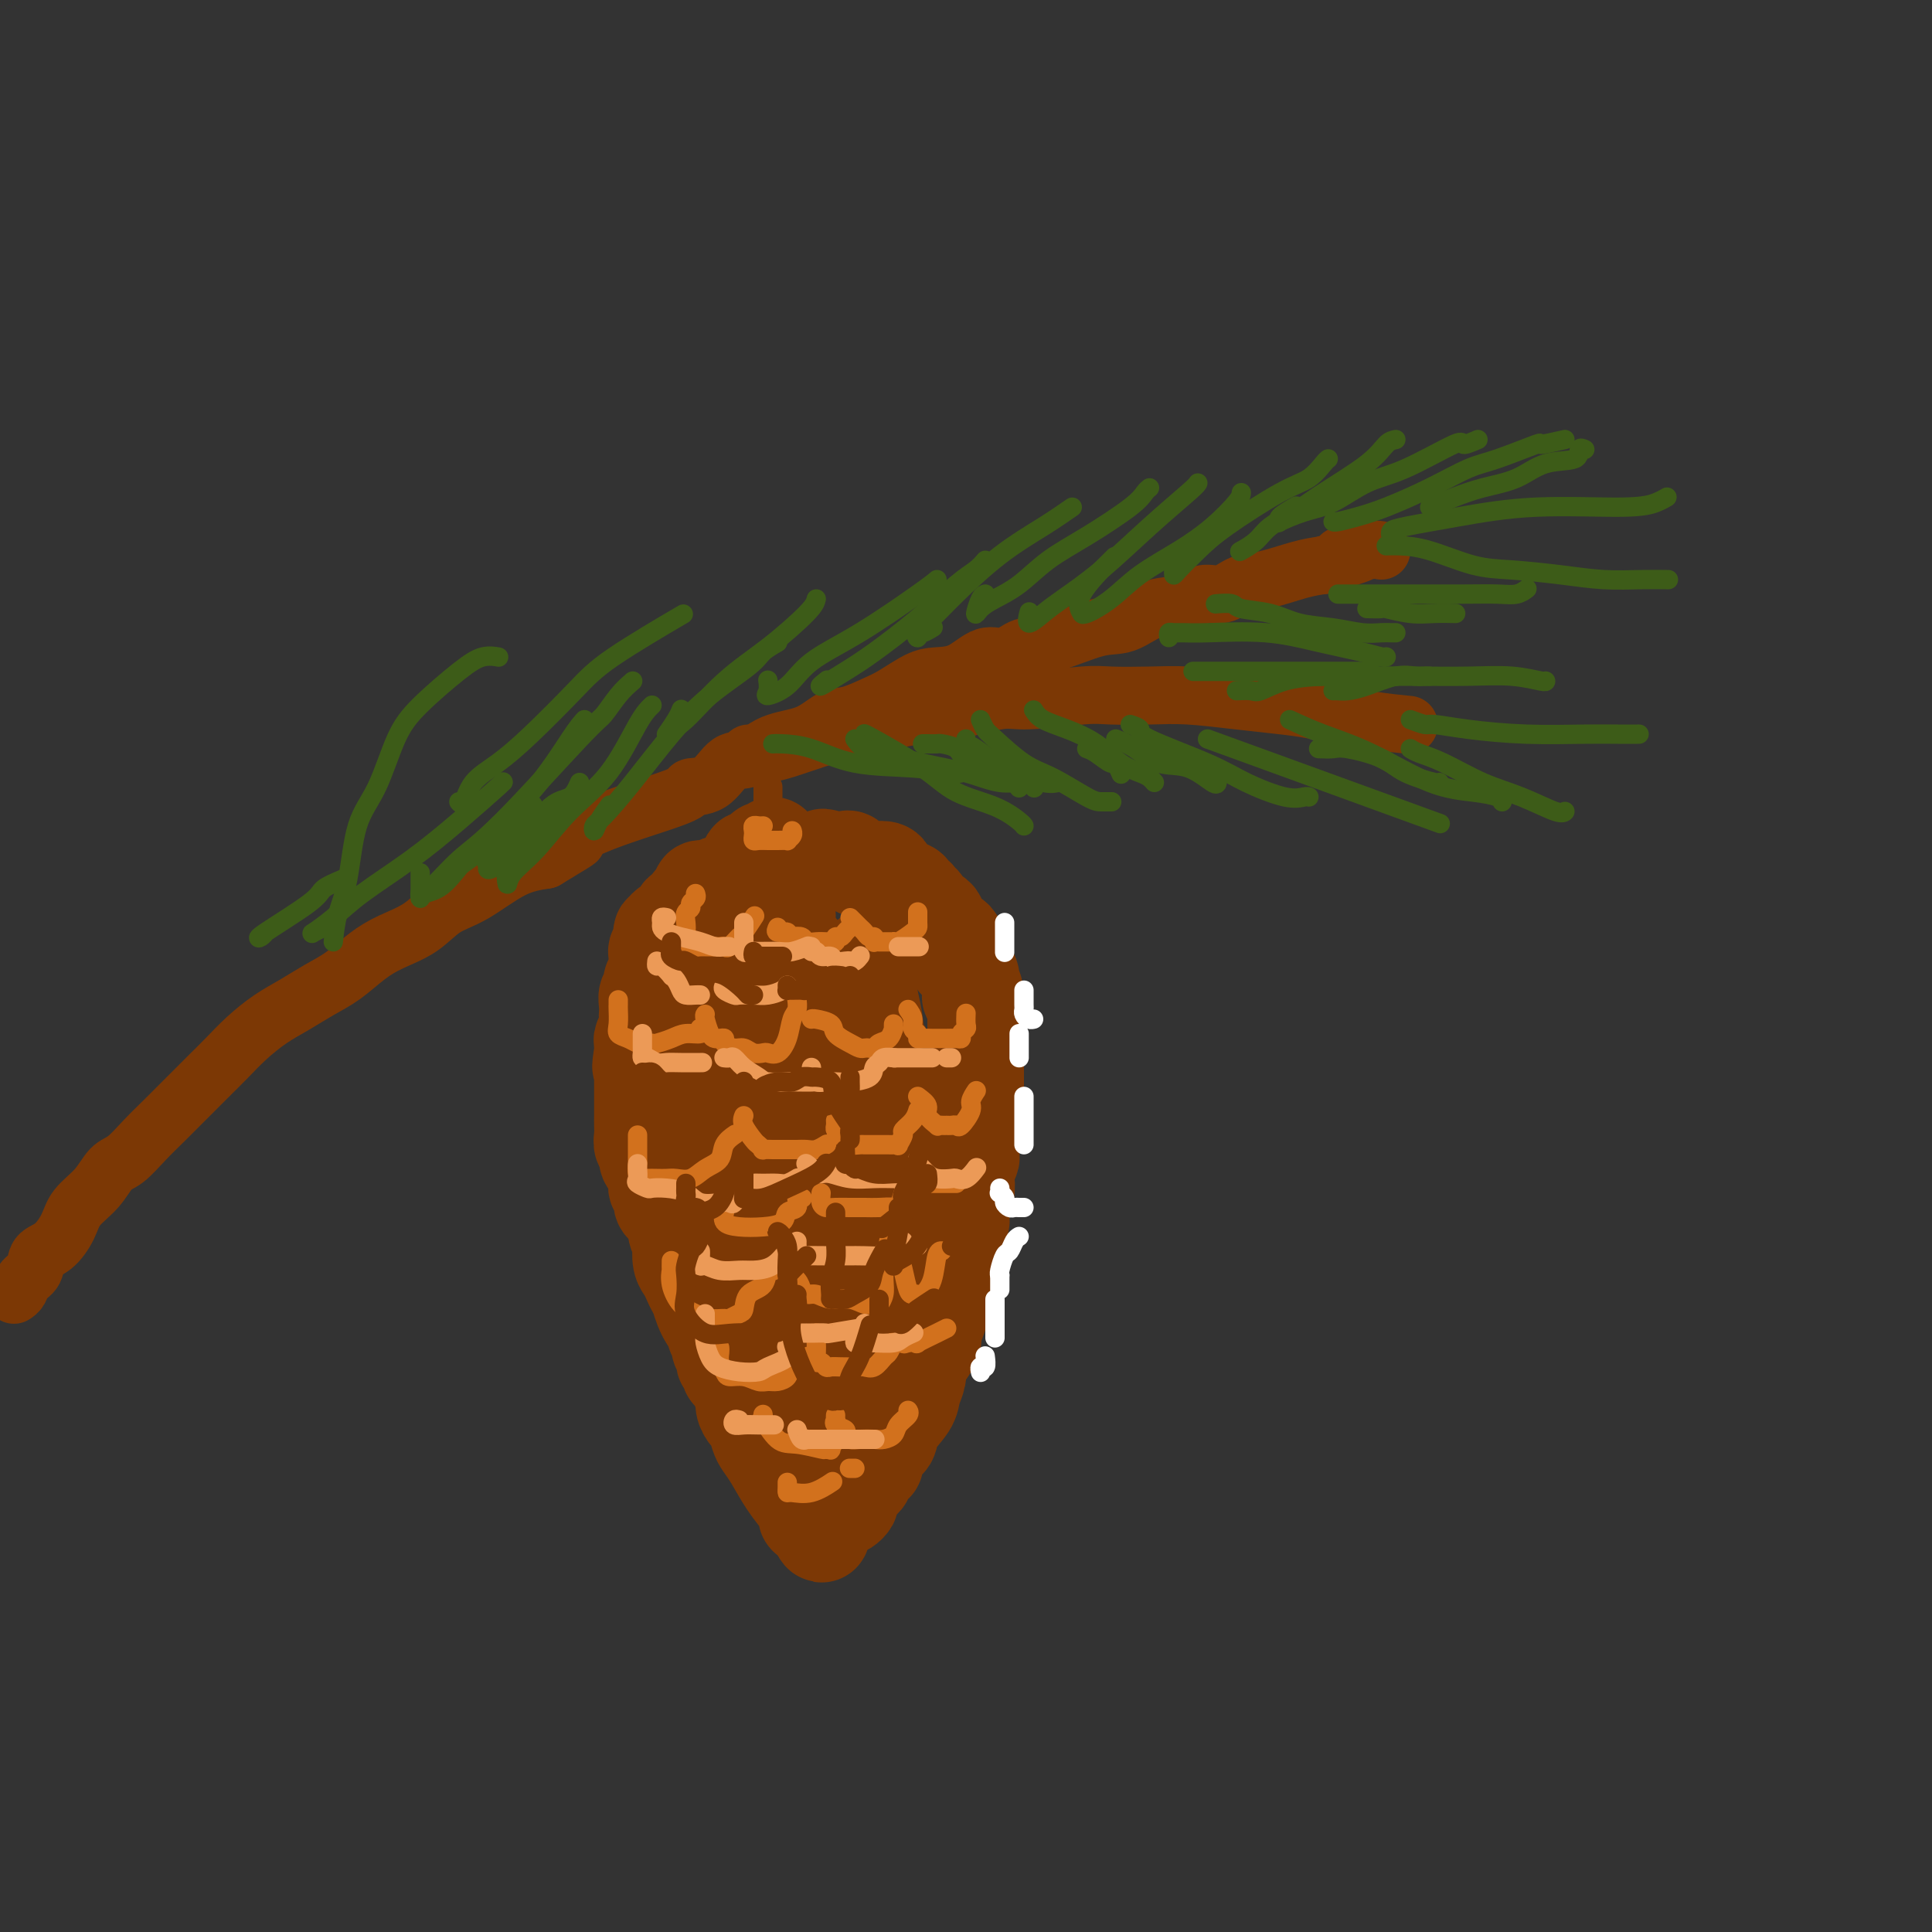 <svg viewBox='0 0 400 400' version='1.1' xmlns='http://www.w3.org/2000/svg' xmlns:xlink='http://www.w3.org/1999/xlink'><rect x="0" y="0" width="400" height="400" fill="#333333" stroke="none"/><g fill='none' stroke='rgb(124,56,5)' stroke-width='12' stroke-linecap='round' stroke-linejoin='round'><path d='M3,268c-0.098,0.063 -0.197,0.126 0,0c0.197,-0.126 0.688,-0.441 1,-1c0.312,-0.559 0.444,-1.363 1,-2c0.556,-0.637 1.537,-1.107 2,-2c0.463,-0.893 0.410,-2.208 1,-3c0.590,-0.792 1.824,-1.059 3,-2c1.176,-0.941 2.295,-2.554 3,-4c0.705,-1.446 0.996,-2.725 2,-4c1.004,-1.275 2.722,-2.546 4,-4c1.278,-1.454 2.115,-3.090 3,-4c0.885,-0.910 1.818,-1.093 3,-2c1.182,-0.907 2.612,-2.538 4,-4c1.388,-1.462 2.733,-2.753 4,-4c1.267,-1.247 2.456,-2.448 4,-4c1.544,-1.552 3.444,-3.454 5,-5c1.556,-1.546 2.768,-2.735 4,-4c1.232,-1.265 2.485,-2.606 4,-4c1.515,-1.394 3.293,-2.841 5,-4c1.707,-1.159 3.343,-2.029 5,-3c1.657,-0.971 3.335,-2.044 5,-3c1.665,-0.956 3.319,-1.796 5,-3c1.681,-1.204 3.391,-2.770 5,-4c1.609,-1.230 3.117,-2.122 5,-3c1.883,-0.878 4.140,-1.741 6,-3c1.860,-1.259 3.323,-2.915 5,-4c1.677,-1.085 3.567,-1.600 6,-3c2.433,-1.400 5.409,-3.686 8,-5c2.591,-1.314 4.795,-1.657 7,-2'/><path d='M113,178c10.400,-6.249 5.401,-3.373 4,-3c-1.401,0.373 0.796,-1.757 6,-4c5.204,-2.243 13.416,-4.598 17,-6c3.584,-1.402 2.539,-1.850 3,-2c0.461,-0.150 2.429,-0.003 4,-1c1.571,-0.997 2.745,-3.140 4,-4c1.255,-0.860 2.592,-0.439 4,-1c1.408,-0.561 2.887,-2.104 5,-3c2.113,-0.896 4.860,-1.145 7,-2c2.140,-0.855 3.671,-2.316 5,-3c1.329,-0.684 2.454,-0.589 4,-1c1.546,-0.411 3.511,-1.326 5,-2c1.489,-0.674 2.502,-1.107 4,-2c1.498,-0.893 3.482,-2.248 5,-3c1.518,-0.752 2.572,-0.902 4,-1c1.428,-0.098 3.231,-0.142 5,-1c1.769,-0.858 3.505,-2.528 5,-3c1.495,-0.472 2.751,0.255 4,0c1.249,-0.255 2.492,-1.491 4,-2c1.508,-0.509 3.281,-0.292 6,-1c2.719,-0.708 6.383,-2.341 9,-3c2.617,-0.659 4.188,-0.343 6,-1c1.812,-0.657 3.867,-2.288 6,-3c2.133,-0.712 4.346,-0.504 6,-1c1.654,-0.496 2.749,-1.695 4,-2c1.251,-0.305 2.658,0.283 4,0c1.342,-0.283 2.617,-1.437 4,-2c1.383,-0.563 2.872,-0.536 5,-1c2.128,-0.464 4.894,-1.418 7,-2c2.106,-0.582 3.553,-0.791 5,-1'/><path d='M274,117c13.646,-4.105 5.761,-2.368 4,-2c-1.761,0.368 2.603,-0.632 5,-1c2.397,-0.368 2.828,-0.105 3,0c0.172,0.105 0.086,0.053 0,0'/><path d='M155,156c0.348,0.005 0.696,0.009 1,0c0.304,-0.009 0.566,-0.033 1,0c0.434,0.033 1.042,0.121 2,0c0.958,-0.121 2.267,-0.453 4,-1c1.733,-0.547 3.890,-1.311 6,-2c2.110,-0.689 4.172,-1.303 7,-2c2.828,-0.697 6.423,-1.478 9,-2c2.577,-0.522 4.135,-0.785 6,-1c1.865,-0.215 4.035,-0.383 7,-1c2.965,-0.617 6.724,-1.682 9,-2c2.276,-0.318 3.069,0.110 6,0c2.931,-0.110 7.999,-0.759 11,-1c3.001,-0.241 3.936,-0.076 6,0c2.064,0.076 5.256,0.061 8,0c2.744,-0.061 5.038,-0.167 8,0c2.962,0.167 6.592,0.609 10,1c3.408,0.391 6.596,0.732 9,1c2.404,0.268 4.026,0.464 7,1c2.974,0.536 7.301,1.414 11,2c3.699,0.586 6.771,0.882 8,1c1.229,0.118 0.614,0.059 0,0'/></g>
<g fill='none' stroke='rgb(61,92,24)' stroke-width='4' stroke-linecap='round' stroke-linejoin='round'><path d='M179,152c-0.130,-0.124 -0.259,-0.247 2,1c2.259,1.247 6.907,3.865 10,6c3.093,2.135 4.633,3.788 7,5c2.367,1.212 5.562,1.985 8,3c2.438,1.015 4.118,2.273 5,3c0.882,0.727 0.966,0.922 1,1c0.034,0.078 0.017,0.039 0,0'/><path d='M191,154c0.204,-0.004 0.408,-0.008 1,0c0.592,0.008 1.572,0.029 2,0c0.428,-0.029 0.302,-0.107 1,0c0.698,0.107 2.218,0.401 3,1c0.782,0.599 0.826,1.504 2,2c1.174,0.496 3.477,0.581 5,1c1.523,0.419 2.264,1.170 3,2c0.736,0.830 1.465,1.738 2,2c0.535,0.262 0.875,-0.122 1,0c0.125,0.122 0.036,0.749 0,1c-0.036,0.251 -0.018,0.125 0,0'/><path d='M200,153c-0.126,0.389 -0.253,0.777 0,1c0.253,0.223 0.884,0.280 2,1c1.116,0.720 2.716,2.102 4,3c1.284,0.898 2.251,1.313 4,2c1.749,0.687 4.278,1.647 6,2c1.722,0.353 2.635,0.101 3,0c0.365,-0.101 0.183,-0.050 0,0'/><path d='M203,149c0.343,0.754 0.686,1.509 1,2c0.314,0.491 0.597,0.720 2,2c1.403,1.280 3.924,3.611 6,5c2.076,1.389 3.705,1.836 6,3c2.295,1.164 5.254,3.044 7,4c1.746,0.956 2.278,0.988 3,1c0.722,0.012 1.635,0.003 2,0c0.365,-0.003 0.183,-0.002 0,0'/><path d='M225,155c0.528,0.180 1.056,0.360 2,1c0.944,0.640 2.305,1.738 3,2c0.695,0.262 0.726,-0.314 1,0c0.274,0.314 0.793,1.518 1,2c0.207,0.482 0.104,0.241 0,0'/><path d='M214,147c0.428,0.681 0.856,1.362 2,2c1.144,0.638 3.003,1.231 5,2c1.997,0.769 4.132,1.712 6,3c1.868,1.288 3.467,2.920 5,4c1.533,1.080 2.998,1.609 4,2c1.002,0.391 1.539,0.644 2,1c0.461,0.356 0.846,0.816 1,1c0.154,0.184 0.077,0.092 0,0'/><path d='M231,153c1.268,0.512 2.536,1.023 4,2c1.464,0.977 3.124,2.419 5,3c1.876,0.581 3.967,0.300 6,1c2.033,0.700 4.009,2.381 5,3c0.991,0.619 0.997,0.177 1,0c0.003,-0.177 0.001,-0.088 0,0'/><path d='M234,150c0.933,0.322 1.866,0.644 2,1c0.134,0.356 -0.532,0.747 2,2c2.532,1.253 8.262,3.369 12,5c3.738,1.631 5.485,2.777 8,4c2.515,1.223 5.798,2.524 8,3c2.202,0.476 3.324,0.128 4,0c0.676,-0.128 0.908,-0.037 1,0c0.092,0.037 0.046,0.018 0,0'/><path d='M250,153c18.333,6.667 36.667,13.333 44,16c7.333,2.667 3.667,1.333 0,0'/><path d='M273,155c1.112,0.041 2.225,0.081 3,0c0.775,-0.081 1.213,-0.285 3,0c1.787,0.285 4.924,1.057 7,2c2.076,0.943 3.093,2.057 5,3c1.907,0.943 4.706,1.715 6,2c1.294,0.285 1.084,0.081 1,0c-0.084,-0.081 -0.042,-0.041 0,0'/><path d='M267,149c2.127,0.982 4.255,1.965 7,3c2.745,1.035 6.109,2.123 10,4c3.891,1.877 8.311,4.542 12,6c3.689,1.458 6.649,1.711 9,2c2.351,0.289 4.095,0.616 5,1c0.905,0.384 0.973,0.824 1,1c0.027,0.176 0.014,0.088 0,0'/><path d='M292,155c0.471,0.300 0.942,0.599 2,1c1.058,0.401 2.704,0.902 5,2c2.296,1.098 5.242,2.791 8,4c2.758,1.209 5.327,1.932 8,3c2.673,1.068 5.450,2.480 7,3c1.550,0.520 1.871,0.149 2,0c0.129,-0.149 0.064,-0.074 0,0'/><path d='M292,149c1.179,0.445 2.358,0.890 3,1c0.642,0.110 0.747,-0.114 2,0c1.253,0.114 3.653,0.566 7,1c3.347,0.434 7.640,0.848 12,1c4.360,0.152 8.787,0.041 12,0c3.213,-0.041 5.211,-0.011 7,0c1.789,0.011 3.368,0.003 4,0c0.632,-0.003 0.316,-0.002 0,0'/><path d='M270,140c0.610,0.000 1.219,0.000 2,0c0.781,-0.000 1.732,-0.001 3,0c1.268,0.001 2.851,0.004 6,0c3.149,-0.004 7.863,-0.015 12,0c4.137,0.015 7.697,0.057 11,0c3.303,-0.057 6.349,-0.211 9,0c2.651,0.211 4.906,0.788 6,1c1.094,0.212 1.027,0.061 1,0c-0.027,-0.061 -0.013,-0.030 0,0'/><path d='M276,143c0.276,-0.014 0.553,-0.028 1,0c0.447,0.028 1.065,0.099 2,0c0.935,-0.099 2.188,-0.366 4,-1c1.812,-0.634 4.185,-1.634 6,-2c1.815,-0.366 3.074,-0.098 4,0c0.926,0.098 1.518,0.026 2,0c0.482,-0.026 0.852,-0.008 1,0c0.148,0.008 0.074,0.004 0,0'/><path d='M256,143c1.146,-0.053 2.291,-0.105 3,0c0.709,0.105 0.980,0.368 2,0c1.020,-0.368 2.788,-1.367 5,-2c2.212,-0.633 4.866,-0.902 8,-1c3.134,-0.098 6.747,-0.026 9,0c2.253,0.026 3.145,0.007 4,0c0.855,-0.007 1.673,-0.002 2,0c0.327,0.002 0.164,0.001 0,0'/><path d='M247,139c0.941,0.000 1.882,0.000 3,0c1.118,0.000 2.413,0.000 4,0c1.587,0.000 3.467,0.000 7,0c3.533,0.000 8.721,0.000 13,0c4.279,0.000 7.651,0.000 9,0c1.349,0.000 0.674,0.000 0,0'/><path d='M242,132c-0.072,-0.424 -0.144,-0.847 0,-1c0.144,-0.153 0.506,-0.035 1,0c0.494,0.035 1.122,-0.012 2,0c0.878,0.012 2.007,0.084 5,0c2.993,-0.084 7.849,-0.324 12,0c4.151,0.324 7.596,1.211 11,2c3.404,0.789 6.768,1.480 9,2c2.232,0.520 3.332,0.871 4,1c0.668,0.129 0.905,0.037 1,0c0.095,-0.037 0.047,-0.018 0,0'/><path d='M252,125c-0.318,0.026 -0.636,0.052 0,0c0.636,-0.052 2.226,-0.183 3,0c0.774,0.183 0.730,0.680 2,1c1.270,0.320 3.852,0.464 6,1c2.148,0.536 3.860,1.464 6,2c2.140,0.536 4.707,0.679 7,1c2.293,0.321 4.313,0.818 6,1c1.687,0.182 3.040,0.049 4,0c0.960,-0.049 1.528,-0.013 2,0c0.472,0.013 0.849,0.004 1,0c0.151,-0.004 0.075,-0.002 0,0'/><path d='M283,126c1.274,0.030 2.549,0.061 3,0c0.451,-0.061 0.079,-0.212 1,0c0.921,0.212 3.133,0.789 5,1c1.867,0.211 3.387,0.057 5,0c1.613,-0.057 3.318,-0.016 4,0c0.682,0.016 0.341,0.008 0,0'/><path d='M277,123c1.164,-0.000 2.327,-0.000 4,0c1.673,0.000 3.855,0.001 6,0c2.145,-0.001 4.253,-0.004 7,0c2.747,0.004 6.134,0.015 9,0c2.866,-0.015 5.212,-0.056 7,0c1.788,0.056 3.020,0.207 4,0c0.980,-0.207 1.709,-0.774 2,-1c0.291,-0.226 0.146,-0.113 0,0'/><path d='M287,113c0.814,-0.029 1.628,-0.057 3,0c1.372,0.057 3.301,0.201 6,1c2.699,0.799 6.166,2.253 9,3c2.834,0.747 5.033,0.789 8,1c2.967,0.211 6.701,0.593 10,1c3.299,0.407 6.163,0.841 9,1c2.837,0.159 5.649,0.043 8,0c2.351,-0.043 4.243,-0.012 5,0c0.757,0.012 0.378,0.006 0,0'/><path d='M288,111c-0.101,-0.353 -0.201,-0.707 0,-1c0.201,-0.293 0.704,-0.526 3,-1c2.296,-0.474 6.384,-1.188 11,-2c4.616,-0.812 9.759,-1.720 16,-2c6.241,-0.280 13.580,0.069 18,0c4.420,-0.069 5.921,-0.557 7,-1c1.079,-0.443 1.737,-0.841 2,-1c0.263,-0.159 0.132,-0.080 0,0'/><path d='M296,105c1.610,-0.656 3.220,-1.312 5,-2c1.780,-0.688 3.730,-1.407 6,-2c2.270,-0.593 4.861,-1.059 7,-2c2.139,-0.941 3.827,-2.357 6,-3c2.173,-0.643 4.830,-0.513 6,-1c1.170,-0.487 0.854,-1.593 1,-2c0.146,-0.407 0.756,-0.116 1,0c0.244,0.116 0.122,0.058 0,0'/><path d='M324,91c-2.207,0.504 -4.414,1.008 -5,1c-0.586,-0.008 0.449,-0.529 -1,0c-1.449,0.529 -5.380,2.106 -8,3c-2.620,0.894 -3.928,1.105 -6,2c-2.072,0.895 -4.909,2.474 -8,4c-3.091,1.526 -6.436,2.997 -9,4c-2.564,1.003 -4.347,1.537 -6,2c-1.653,0.463 -3.176,0.855 -4,1c-0.824,0.145 -0.950,0.041 -1,0c-0.050,-0.041 -0.025,-0.021 0,0'/><path d='M306,91c-1.292,0.558 -2.585,1.116 -3,1c-0.415,-0.116 0.047,-0.905 -2,0c-2.047,0.905 -6.602,3.504 -10,5c-3.398,1.496 -5.638,1.890 -8,3c-2.362,1.110 -4.846,2.937 -7,4c-2.154,1.063 -3.978,1.363 -6,2c-2.022,0.637 -4.244,1.610 -5,2c-0.756,0.390 -0.048,0.197 0,0c0.048,-0.197 -0.564,-0.399 0,-1c0.564,-0.601 2.304,-1.600 3,-2c0.696,-0.400 0.348,-0.200 0,0'/><path d='M289,91c-0.626,0.124 -1.252,0.249 -2,1c-0.748,0.751 -1.616,2.130 -4,4c-2.384,1.870 -6.282,4.232 -9,6c-2.718,1.768 -4.256,2.943 -6,4c-1.744,1.057 -3.694,1.995 -5,3c-1.306,1.005 -1.967,2.078 -3,3c-1.033,0.922 -2.438,1.692 -3,2c-0.562,0.308 -0.281,0.154 0,0'/><path d='M275,95c-0.186,0.126 -0.373,0.252 -1,1c-0.627,0.748 -1.695,2.120 -3,3c-1.305,0.880 -2.847,1.270 -6,3c-3.153,1.730 -7.917,4.800 -11,7c-3.083,2.200 -4.486,3.532 -6,5c-1.514,1.468 -3.138,3.074 -4,4c-0.862,0.926 -0.963,1.172 -1,1c-0.037,-0.172 -0.011,-0.764 0,-1c0.011,-0.236 0.005,-0.118 0,0'/><path d='M257,102c-0.014,0.399 -0.028,0.798 -1,2c-0.972,1.202 -2.901,3.205 -5,5c-2.099,1.795 -4.367,3.380 -7,5c-2.633,1.620 -5.632,3.273 -8,5c-2.368,1.727 -4.104,3.526 -6,5c-1.896,1.474 -3.950,2.621 -5,3c-1.050,0.379 -1.096,-0.012 -1,0c0.096,0.012 0.335,0.426 0,0c-0.335,-0.426 -1.244,-1.692 0,-4c1.244,-2.308 4.641,-5.660 6,-7c1.359,-1.340 0.679,-0.670 0,0'/><path d='M248,100c-0.185,0.282 -0.369,0.564 -2,2c-1.631,1.436 -4.707,4.026 -8,7c-3.293,2.974 -6.802,6.330 -10,9c-3.198,2.670 -6.086,4.652 -8,6c-1.914,1.348 -2.853,2.062 -4,3c-1.147,0.938 -2.501,2.099 -3,2c-0.499,-0.099 -0.143,-1.457 0,-2c0.143,-0.543 0.071,-0.272 0,0'/><path d='M238,101c-0.302,0.234 -0.603,0.467 -1,1c-0.397,0.533 -0.889,1.364 -3,3c-2.111,1.636 -5.840,4.076 -9,6c-3.160,1.924 -5.751,3.331 -8,5c-2.249,1.669 -4.155,3.600 -6,5c-1.845,1.400 -3.629,2.270 -5,3c-1.371,0.730 -2.329,1.320 -3,2c-0.671,0.680 -1.056,1.450 -1,1c0.056,-0.450 0.554,-2.121 1,-3c0.446,-0.879 0.842,-0.965 1,-1c0.158,-0.035 0.079,-0.017 0,0'/><path d='M222,105c-1.756,1.219 -3.511,2.438 -6,4c-2.489,1.562 -5.710,3.467 -9,6c-3.290,2.533 -6.647,5.694 -9,8c-2.353,2.306 -3.700,3.757 -5,5c-1.300,1.243 -2.551,2.277 -3,3c-0.449,0.723 -0.095,1.136 0,1c0.095,-0.136 -0.067,-0.820 0,-1c0.067,-0.180 0.364,0.144 1,0c0.636,-0.144 1.610,-0.755 2,-1c0.390,-0.245 0.195,-0.122 0,0'/><path d='M204,116c-0.572,0.668 -1.144,1.336 -2,2c-0.856,0.664 -1.997,1.325 -4,3c-2.003,1.675 -4.869,4.364 -8,7c-3.131,2.636 -6.527,5.217 -9,7c-2.473,1.783 -4.024,2.767 -6,4c-1.976,1.233 -4.378,2.717 -5,3c-0.622,0.283 0.537,-0.633 1,-1c0.463,-0.367 0.232,-0.183 0,0'/><path d='M194,120c-0.603,0.508 -1.206,1.016 -4,3c-2.794,1.984 -7.778,5.444 -12,8c-4.222,2.556 -7.681,4.208 -10,6c-2.319,1.792 -3.497,3.723 -5,5c-1.503,1.277 -3.331,1.899 -4,2c-0.669,0.101 -0.180,-0.319 0,-1c0.180,-0.681 0.051,-1.623 0,-2c-0.051,-0.377 -0.026,-0.188 0,0'/><path d='M169,124c-0.153,0.626 -0.306,1.252 -2,3c-1.694,1.748 -4.929,4.618 -8,7c-3.071,2.382 -5.979,4.275 -9,7c-3.021,2.725 -6.154,6.282 -8,8c-1.846,1.718 -2.403,1.599 -3,2c-0.597,0.401 -1.232,1.324 -1,1c0.232,-0.324 1.332,-1.895 2,-3c0.668,-1.105 0.905,-1.744 1,-2c0.095,-0.256 0.047,-0.128 0,0'/><path d='M161,133c-1.120,0.641 -2.240,1.281 -3,2c-0.760,0.719 -1.159,1.516 -3,3c-1.841,1.484 -5.124,3.654 -8,6c-2.876,2.346 -5.346,4.868 -8,8c-2.654,3.132 -5.494,6.873 -8,10c-2.506,3.127 -4.678,5.639 -6,7c-1.322,1.361 -1.793,1.569 -2,2c-0.207,0.431 -0.148,1.085 0,1c0.148,-0.085 0.386,-0.907 1,-2c0.614,-1.093 1.604,-2.455 2,-3c0.396,-0.545 0.198,-0.272 0,0'/><path d='M135,146c-0.785,0.745 -1.569,1.490 -3,4c-1.431,2.510 -3.507,6.785 -6,10c-2.493,3.215 -5.402,5.371 -8,8c-2.598,2.629 -4.885,5.730 -7,8c-2.115,2.270 -4.058,3.708 -5,5c-0.942,1.292 -0.881,2.439 -1,2c-0.119,-0.439 -0.417,-2.464 0,-4c0.417,-1.536 1.548,-2.582 2,-3c0.452,-0.418 0.226,-0.209 0,0'/><path d='M120,162c-0.538,1.216 -1.076,2.432 -2,3c-0.924,0.568 -2.232,0.489 -4,2c-1.768,1.511 -3.994,4.613 -6,7c-2.006,2.387 -3.791,4.061 -5,5c-1.209,0.939 -1.844,1.144 -2,1c-0.156,-0.144 0.165,-0.638 0,-1c-0.165,-0.362 -0.818,-0.592 0,-2c0.818,-1.408 3.105,-3.995 5,-6c1.895,-2.005 3.399,-3.430 4,-4c0.601,-0.570 0.301,-0.285 0,0'/><path d='M131,141c-0.966,0.843 -1.932,1.685 -3,3c-1.068,1.315 -2.236,3.102 -3,4c-0.764,0.898 -1.122,0.905 -5,5c-3.878,4.095 -11.274,12.277 -16,17c-4.726,4.723 -6.782,5.985 -9,8c-2.218,2.015 -4.597,4.781 -6,6c-1.403,1.219 -1.829,0.890 -2,1c-0.171,0.110 -0.087,0.658 1,0c1.087,-0.658 3.177,-2.523 5,-4c1.823,-1.477 3.378,-2.565 4,-3c0.622,-0.435 0.311,-0.218 0,0'/><path d='M121,149c-0.647,0.717 -1.294,1.434 -3,4c-1.706,2.566 -4.471,6.980 -8,11c-3.529,4.020 -7.821,7.647 -11,11c-3.179,3.353 -5.244,6.432 -7,8c-1.756,1.568 -3.203,1.625 -4,2c-0.797,0.375 -0.946,1.070 -1,1c-0.054,-0.070 -0.015,-0.903 0,-2c0.015,-1.097 0.004,-2.456 0,-3c-0.004,-0.544 -0.002,-0.272 0,0'/><path d='M104,162c0.250,-0.175 0.501,-0.350 -1,1c-1.501,1.350 -4.753,4.225 -8,7c-3.247,2.775 -6.490,5.448 -10,8c-3.510,2.552 -7.287,4.981 -10,7c-2.713,2.019 -4.362,3.627 -6,5c-1.638,1.373 -3.264,2.512 -4,3c-0.736,0.488 -0.583,0.324 0,0c0.583,-0.324 1.595,-0.807 2,-1c0.405,-0.193 0.202,-0.097 0,0'/><path d='M71,182c-1.614,0.677 -3.227,1.355 -4,2c-0.773,0.645 -0.704,1.259 -3,3c-2.296,1.741 -6.956,4.611 -9,6c-2.044,1.389 -1.474,1.297 -1,1c0.474,-0.297 0.850,-0.799 1,-1c0.150,-0.201 0.075,-0.100 0,0'/><path d='M69,195c0.231,-2.031 0.462,-4.061 1,-6c0.538,-1.939 1.382,-3.786 2,-7c0.618,-3.214 1.011,-7.795 2,-11c0.989,-3.205 2.575,-5.034 4,-8c1.425,-2.966 2.691,-7.068 4,-10c1.309,-2.932 2.663,-4.695 5,-7c2.337,-2.305 5.657,-5.154 8,-7c2.343,-1.846 3.708,-2.689 5,-3c1.292,-0.311 2.512,-0.089 3,0c0.488,0.089 0.244,0.044 0,0'/><path d='M95,166c0.308,0.364 0.616,0.727 1,0c0.384,-0.727 0.845,-2.546 2,-4c1.155,-1.454 3.005,-2.545 5,-4c1.995,-1.455 4.134,-3.274 7,-6c2.866,-2.726 6.459,-6.360 9,-9c2.541,-2.640 4.030,-4.288 8,-7c3.970,-2.712 10.420,-6.489 13,-8c2.580,-1.511 1.290,-0.755 0,0'/><path d='M160,154c0.358,-0.028 0.715,-0.056 2,0c1.285,0.056 3.497,0.197 6,1c2.503,0.803 5.298,2.268 9,3c3.702,0.732 8.312,0.732 12,1c3.688,0.268 6.454,0.803 8,1c1.546,0.197 1.870,0.056 2,0c0.130,-0.056 0.065,-0.028 0,0'/><path d='M177,153c0.575,0.781 1.149,1.562 2,2c0.851,0.438 1.978,0.533 4,1c2.022,0.467 4.938,1.306 8,2c3.062,0.694 6.271,1.244 9,2c2.729,0.756 4.979,1.718 7,2c2.021,0.282 3.813,-0.116 5,0c1.187,0.116 1.768,0.748 2,1c0.232,0.252 0.116,0.126 0,0'/></g>
<g fill='none' stroke='rgb(124,56,5)' stroke-width='6' stroke-linecap='round' stroke-linejoin='round'><path d='M159,163c0.001,0.235 0.001,0.469 0,1c-0.001,0.531 -0.004,1.358 0,2c0.004,0.642 0.015,1.100 0,2c-0.015,0.900 -0.056,2.241 0,3c0.056,0.759 0.207,0.935 0,1c-0.207,0.065 -0.774,0.019 -1,0c-0.226,-0.019 -0.113,-0.009 0,0'/></g>
<g fill='none' stroke='rgb(124,56,5)' stroke-width='20' stroke-linecap='round' stroke-linejoin='round'><path d='M160,175c0.081,0.414 0.161,0.828 0,1c-0.161,0.172 -0.564,0.102 -1,0c-0.436,-0.102 -0.904,-0.237 -1,0c-0.096,0.237 0.180,0.846 0,1c-0.180,0.154 -0.818,-0.148 -1,0c-0.182,0.148 0.091,0.744 0,1c-0.091,0.256 -0.545,0.172 -1,0c-0.455,-0.172 -0.910,-0.432 -1,0c-0.090,0.432 0.186,1.554 0,2c-0.186,0.446 -0.834,0.214 -1,0c-0.166,-0.214 0.152,-0.412 0,0c-0.152,0.412 -0.773,1.434 -1,2c-0.227,0.566 -0.061,0.677 0,1c0.061,0.323 0.016,0.859 0,1c-0.016,0.141 -0.004,-0.112 0,0c0.004,0.112 0.001,0.589 0,1c-0.001,0.411 0.001,0.757 0,1c-0.001,0.243 -0.004,0.385 0,1c0.004,0.615 0.015,1.704 0,2c-0.015,0.296 -0.057,-0.201 0,0c0.057,0.201 0.211,1.101 0,2c-0.211,0.899 -0.789,1.799 -1,2c-0.211,0.201 -0.057,-0.297 0,0c0.057,0.297 0.015,1.389 0,2c-0.015,0.611 -0.004,0.741 0,1c0.004,0.259 0.001,0.645 0,1c-0.001,0.355 -0.001,0.677 0,1'/><path d='M152,198c-0.155,2.666 -0.041,1.330 0,1c0.041,-0.330 0.011,0.346 0,1c-0.011,0.654 -0.003,1.285 0,2c0.003,0.715 0.001,1.515 0,2c-0.001,0.485 0.000,0.655 0,1c-0.000,0.345 -0.001,0.866 0,1c0.001,0.134 0.004,-0.118 0,0c-0.004,0.118 -0.015,0.606 0,1c0.015,0.394 0.056,0.693 0,1c-0.056,0.307 -0.207,0.621 0,1c0.207,0.379 0.774,0.823 1,1c0.226,0.177 0.113,0.089 0,0'/><path d='M153,183c-0.336,0.002 -0.671,0.004 -1,0c-0.329,-0.004 -0.651,-0.015 -1,0c-0.349,0.015 -0.725,0.056 -1,0c-0.275,-0.056 -0.450,-0.209 -1,0c-0.550,0.209 -1.475,0.779 -2,1c-0.525,0.221 -0.651,0.092 -1,0c-0.349,-0.092 -0.920,-0.146 -1,0c-0.080,0.146 0.331,0.491 0,1c-0.331,0.509 -1.403,1.183 -2,2c-0.597,0.817 -0.719,1.778 -1,2c-0.281,0.222 -0.720,-0.296 -1,0c-0.280,0.296 -0.400,1.405 -1,2c-0.600,0.595 -1.681,0.675 -2,1c-0.319,0.325 0.125,0.893 0,1c-0.125,0.107 -0.818,-0.249 -1,0c-0.182,0.249 0.148,1.103 0,2c-0.148,0.897 -0.776,1.837 -1,2c-0.224,0.163 -0.046,-0.451 0,0c0.046,0.451 -0.039,1.966 0,3c0.039,1.034 0.203,1.586 0,2c-0.203,0.414 -0.772,0.691 -1,1c-0.228,0.309 -0.113,0.650 0,1c0.113,0.350 0.226,0.709 0,1c-0.226,0.291 -0.792,0.514 -1,1c-0.208,0.486 -0.060,1.233 0,2c0.060,0.767 0.030,1.553 0,2c-0.030,0.447 -0.061,0.556 0,1c0.061,0.444 0.212,1.222 0,2c-0.212,0.778 -0.788,1.556 -1,2c-0.212,0.444 -0.061,0.556 0,1c0.061,0.444 0.030,1.222 0,2'/><path d='M133,218c-0.774,4.441 -0.207,2.542 0,2c0.207,-0.542 0.056,0.273 0,1c-0.056,0.727 -0.015,1.364 0,2c0.015,0.636 0.004,1.269 0,2c-0.004,0.731 -0.001,1.561 0,2c0.001,0.439 0.001,0.487 0,1c-0.001,0.513 -0.001,1.489 0,2c0.001,0.511 0.004,0.556 0,1c-0.004,0.444 -0.016,1.289 0,2c0.016,0.711 0.060,1.290 0,2c-0.060,0.710 -0.223,1.551 0,2c0.223,0.449 0.830,0.504 1,1c0.170,0.496 -0.099,1.432 0,2c0.099,0.568 0.566,0.767 1,1c0.434,0.233 0.833,0.500 1,1c0.167,0.500 0.100,1.233 0,2c-0.100,0.767 -0.234,1.567 0,2c0.234,0.433 0.837,0.500 1,1c0.163,0.500 -0.115,1.432 0,2c0.115,0.568 0.623,0.772 1,1c0.377,0.228 0.623,0.479 1,1c0.377,0.521 0.885,1.312 1,2c0.115,0.688 -0.162,1.272 0,2c0.162,0.728 0.764,1.598 1,2c0.236,0.402 0.105,0.335 0,1c-0.105,0.665 -0.183,2.062 0,3c0.183,0.938 0.626,1.416 1,2c0.374,0.584 0.678,1.273 1,2c0.322,0.727 0.664,1.494 1,2c0.336,0.506 0.668,0.753 1,1'/><path d='M145,268c1.829,5.196 0.403,1.687 0,1c-0.403,-0.687 0.217,1.450 1,3c0.783,1.550 1.731,2.513 2,3c0.269,0.487 -0.139,0.498 0,1c0.139,0.502 0.826,1.497 1,2c0.174,0.503 -0.164,0.516 0,1c0.164,0.484 0.832,1.438 1,2c0.168,0.562 -0.162,0.731 0,1c0.162,0.269 0.818,0.638 1,1c0.182,0.362 -0.110,0.715 0,1c0.110,0.285 0.621,0.500 1,1c0.379,0.500 0.626,1.284 1,2c0.374,0.716 0.874,1.365 1,2c0.126,0.635 -0.121,1.258 0,2c0.121,0.742 0.612,1.604 1,2c0.388,0.396 0.673,0.328 1,1c0.327,0.672 0.697,2.085 1,3c0.303,0.915 0.540,1.334 1,2c0.460,0.666 1.142,1.580 2,3c0.858,1.420 1.893,3.347 3,5c1.107,1.653 2.286,3.031 3,4c0.714,0.969 0.961,1.530 1,2c0.039,0.470 -0.132,0.849 0,1c0.132,0.151 0.566,0.076 1,0'/><path d='M168,314c3.736,7.117 1.576,1.909 1,0c-0.576,-1.909 0.432,-0.519 1,0c0.568,0.519 0.695,0.167 1,0c0.305,-0.167 0.788,-0.149 1,0c0.212,0.149 0.151,0.429 0,0c-0.151,-0.429 -0.394,-1.568 0,-2c0.394,-0.432 1.425,-0.157 2,0c0.575,0.157 0.693,0.197 1,0c0.307,-0.197 0.803,-0.630 1,-1c0.197,-0.370 0.096,-0.677 0,-1c-0.096,-0.323 -0.185,-0.663 0,-1c0.185,-0.337 0.646,-0.673 1,-1c0.354,-0.327 0.602,-0.645 1,-1c0.398,-0.355 0.946,-0.746 1,-1c0.054,-0.254 -0.385,-0.371 0,-1c0.385,-0.629 1.592,-1.770 2,-2c0.408,-0.230 0.015,0.451 0,0c-0.015,-0.451 0.349,-2.035 1,-3c0.651,-0.965 1.590,-1.312 2,-2c0.410,-0.688 0.291,-1.718 1,-3c0.709,-1.282 2.244,-2.818 3,-4c0.756,-1.182 0.732,-2.011 1,-3c0.268,-0.989 0.829,-2.138 1,-3c0.171,-0.862 -0.047,-1.437 0,-2c0.047,-0.563 0.359,-1.113 1,-2c0.641,-0.887 1.612,-2.111 2,-3c0.388,-0.889 0.194,-1.445 0,-2'/><path d='M193,276c2.094,-4.845 1.331,-3.456 1,-3c-0.331,0.456 -0.228,-0.020 0,-1c0.228,-0.980 0.582,-2.465 1,-3c0.418,-0.535 0.900,-0.121 1,-1c0.100,-0.879 -0.183,-3.050 0,-4c0.183,-0.950 0.833,-0.677 1,-1c0.167,-0.323 -0.147,-1.242 0,-2c0.147,-0.758 0.756,-1.356 1,-2c0.244,-0.644 0.122,-1.334 0,-2c-0.122,-0.666 -0.243,-1.309 0,-2c0.243,-0.691 0.849,-1.431 1,-2c0.151,-0.569 -0.152,-0.968 0,-2c0.152,-1.032 0.759,-2.696 1,-4c0.241,-1.304 0.116,-2.249 0,-3c-0.116,-0.751 -0.223,-1.308 0,-2c0.223,-0.692 0.778,-1.517 1,-2c0.222,-0.483 0.112,-0.622 0,-1c-0.112,-0.378 -0.226,-0.993 0,-2c0.226,-1.007 0.793,-2.405 1,-3c0.207,-0.595 0.056,-0.386 0,-1c-0.056,-0.614 -0.015,-2.050 0,-3c0.015,-0.950 0.004,-1.414 0,-2c-0.004,-0.586 -0.001,-1.293 0,-2c0.001,-0.707 0.000,-1.412 0,-2c-0.000,-0.588 -0.000,-1.058 0,-2c0.000,-0.942 0.000,-2.355 0,-3c-0.000,-0.645 -0.000,-0.521 0,-1c0.000,-0.479 0.000,-1.561 0,-3c-0.000,-1.439 -0.000,-3.233 0,-4c0.000,-0.767 0.000,-0.505 0,-1c-0.000,-0.495 -0.000,-1.748 0,-3'/><path d='M202,207c-0.222,-4.388 -0.775,-1.859 -1,-1c-0.225,0.859 -0.120,0.046 0,-1c0.120,-1.046 0.257,-2.325 0,-3c-0.257,-0.675 -0.906,-0.744 -1,-1c-0.094,-0.256 0.368,-0.698 0,-1c-0.368,-0.302 -1.565,-0.463 -2,-1c-0.435,-0.537 -0.110,-1.451 0,-2c0.110,-0.549 0.003,-0.732 0,-1c-0.003,-0.268 0.097,-0.620 0,-1c-0.097,-0.380 -0.393,-0.789 -1,-1c-0.607,-0.211 -1.526,-0.224 -2,-1c-0.474,-0.776 -0.504,-2.316 -1,-3c-0.496,-0.684 -1.457,-0.512 -2,-1c-0.543,-0.488 -0.669,-1.637 -1,-2c-0.331,-0.363 -0.866,0.061 -1,0c-0.134,-0.061 0.133,-0.607 0,-1c-0.133,-0.393 -0.666,-0.634 -1,-1c-0.334,-0.366 -0.469,-0.858 -1,-1c-0.531,-0.142 -1.457,0.067 -2,0c-0.543,-0.067 -0.703,-0.411 -1,-1c-0.297,-0.589 -0.730,-1.424 -1,-2c-0.270,-0.576 -0.377,-0.894 -1,-1c-0.623,-0.106 -1.764,-0.000 -2,0c-0.236,0.000 0.431,-0.105 0,0c-0.431,0.105 -1.961,0.420 -3,0c-1.039,-0.420 -1.588,-1.577 -2,-2c-0.412,-0.423 -0.688,-0.113 -1,0c-0.312,0.113 -0.661,0.031 -1,0c-0.339,-0.031 -0.668,-0.009 -1,0c-0.332,0.009 -0.666,0.004 -1,0'/><path d='M172,178c-2.750,-1.088 -1.125,-0.306 -1,0c0.125,0.306 -1.248,0.138 -2,0c-0.752,-0.138 -0.881,-0.245 -2,1c-1.119,1.245 -3.228,3.843 -4,5c-0.772,1.157 -0.206,0.872 0,1c0.206,0.128 0.054,0.670 0,1c-0.054,0.330 -0.009,0.447 0,1c0.009,0.553 -0.019,1.540 0,2c0.019,0.460 0.084,0.392 0,1c-0.084,0.608 -0.317,1.892 0,3c0.317,1.108 1.184,2.040 2,3c0.816,0.960 1.581,1.949 2,3c0.419,1.051 0.490,2.164 1,3c0.510,0.836 1.457,1.396 2,2c0.543,0.604 0.681,1.252 1,2c0.319,0.748 0.817,1.594 1,2c0.183,0.406 0.049,0.371 0,1c-0.049,0.629 -0.013,1.921 0,3c0.013,1.079 0.003,1.943 0,3c-0.003,1.057 -0.001,2.305 0,4c0.001,1.695 -0.001,3.837 0,6c0.001,2.163 0.003,4.346 0,6c-0.003,1.654 -0.013,2.778 0,4c0.013,1.222 0.049,2.543 0,4c-0.049,1.457 -0.185,3.051 0,5c0.185,1.949 0.689,4.254 1,6c0.311,1.746 0.430,2.931 1,5c0.570,2.069 1.591,5.020 2,7c0.409,1.980 0.204,2.990 0,4'/><path d='M176,266c0.625,9.725 0.188,5.036 0,4c-0.188,-1.036 -0.127,1.581 0,3c0.127,1.419 0.319,1.638 0,3c-0.319,1.362 -1.150,3.865 -2,6c-0.850,2.135 -1.720,3.903 -2,5c-0.280,1.097 0.030,1.523 0,2c-0.030,0.477 -0.400,1.004 -1,2c-0.600,0.996 -1.431,2.460 -2,3c-0.569,0.540 -0.876,0.156 -1,1c-0.124,0.844 -0.065,2.915 0,2c0.065,-0.915 0.137,-4.815 0,-8c-0.137,-3.185 -0.484,-5.654 -1,-8c-0.516,-2.346 -1.200,-4.568 -2,-6c-0.800,-1.432 -1.717,-2.073 -2,-3c-0.283,-0.927 0.068,-2.141 0,-3c-0.068,-0.859 -0.554,-1.363 -1,-2c-0.446,-0.637 -0.851,-1.407 -1,-2c-0.149,-0.593 -0.042,-1.007 0,-2c0.042,-0.993 0.019,-2.563 0,-4c-0.019,-1.437 -0.033,-2.740 0,-4c0.033,-1.260 0.114,-2.479 0,-5c-0.114,-2.521 -0.422,-6.346 -1,-9c-0.578,-2.654 -1.425,-4.138 -2,-6c-0.575,-1.862 -0.879,-4.104 -1,-5c-0.121,-0.896 -0.061,-0.448 0,0'/><path d='M154,214c-0.009,0.521 -0.017,1.041 0,1c0.017,-0.041 0.060,-0.644 0,0c-0.060,0.644 -0.223,2.535 0,4c0.223,1.465 0.834,2.502 1,4c0.166,1.498 -0.111,3.456 0,5c0.111,1.544 0.611,2.676 1,5c0.389,2.324 0.667,5.842 1,9c0.333,3.158 0.721,5.956 1,8c0.279,2.044 0.450,3.333 1,5c0.550,1.667 1.478,3.712 2,5c0.522,1.288 0.639,1.817 1,2c0.361,0.183 0.966,0.018 1,0c0.034,-0.018 -0.502,0.111 0,0c0.502,-0.111 2.043,-0.461 3,-1c0.957,-0.539 1.329,-1.268 3,-3c1.671,-1.732 4.642,-4.466 6,-6c1.358,-1.534 1.102,-1.867 1,-2c-0.102,-0.133 -0.051,-0.067 0,0'/><path d='M181,198c-0.421,-0.151 -0.841,-0.303 -1,0c-0.159,0.303 -0.055,1.059 0,2c0.055,0.941 0.062,2.065 0,3c-0.062,0.935 -0.193,1.681 0,3c0.193,1.319 0.710,3.210 1,5c0.290,1.790 0.355,3.478 1,5c0.645,1.522 1.871,2.877 3,5c1.129,2.123 2.160,5.015 3,7c0.840,1.985 1.489,3.065 2,5c0.511,1.935 0.884,4.725 1,8c0.116,3.275 -0.027,7.036 0,10c0.027,2.964 0.223,5.132 0,8c-0.223,2.868 -0.865,6.435 -2,9c-1.135,2.565 -2.763,4.127 -4,6c-1.237,1.873 -2.083,4.057 -3,6c-0.917,1.943 -1.906,3.644 -3,5c-1.094,1.356 -2.295,2.365 -3,3c-0.705,0.635 -0.916,0.896 -1,1c-0.084,0.104 -0.042,0.052 0,0'/><path d='M150,219c-0.362,0.416 -0.724,0.832 -1,1c-0.276,0.168 -0.466,0.088 -1,1c-0.534,0.912 -1.410,2.817 -2,4c-0.590,1.183 -0.892,1.644 -1,2c-0.108,0.356 -0.020,0.607 0,1c0.020,0.393 -0.028,0.930 0,2c0.028,1.070 0.132,2.674 0,4c-0.132,1.326 -0.501,2.373 0,4c0.501,1.627 1.872,3.834 3,6c1.128,2.166 2.014,4.292 3,6c0.986,1.708 2.073,2.998 3,4c0.927,1.002 1.693,1.715 2,2c0.307,0.285 0.153,0.143 0,0'/></g>
<g fill='none' stroke='rgb(210,113,29)' stroke-width='4' stroke-linecap='round' stroke-linejoin='round'><path d='M158,171c-0.310,0.024 -0.619,0.049 -1,0c-0.381,-0.049 -0.832,-0.171 -1,0c-0.168,0.171 -0.053,0.634 0,1c0.053,0.366 0.044,0.634 0,1c-0.044,0.366 -0.123,0.830 0,1c0.123,0.170 0.449,0.046 1,0c0.551,-0.046 1.328,-0.015 2,0c0.672,0.015 1.238,0.014 2,0c0.762,-0.014 1.721,-0.043 2,0c0.279,0.043 -0.121,0.156 0,0c0.121,-0.156 0.763,-0.580 1,-1c0.237,-0.420 0.068,-0.834 0,-1c-0.068,-0.166 -0.034,-0.083 0,0'/><path d='M144,185c0.121,0.335 0.243,0.670 0,1c-0.243,0.330 -0.849,0.655 -1,1c-0.151,0.345 0.155,0.708 0,1c-0.155,0.292 -0.769,0.512 -1,1c-0.231,0.488 -0.078,1.245 0,2c0.078,0.755 0.081,1.509 0,2c-0.081,0.491 -0.247,0.720 0,1c0.247,0.280 0.905,0.611 1,1c0.095,0.389 -0.374,0.836 0,1c0.374,0.164 1.592,0.044 2,0c0.408,-0.044 0.008,-0.012 0,0c-0.008,0.012 0.378,0.005 1,0c0.622,-0.005 1.480,-0.009 2,0c0.520,0.009 0.701,0.030 1,0c0.299,-0.030 0.714,-0.110 1,0c0.286,0.110 0.441,0.411 1,0c0.559,-0.411 1.521,-1.533 2,-2c0.479,-0.467 0.475,-0.280 1,-1c0.525,-0.720 1.579,-2.349 2,-3c0.421,-0.651 0.211,-0.326 0,0'/><path d='M161,192c-0.231,0.452 -0.461,0.905 0,1c0.461,0.095 1.614,-0.167 2,0c0.386,0.167 0.004,0.763 0,1c-0.004,0.237 0.370,0.116 1,0c0.630,-0.116 1.518,-0.227 2,0c0.482,0.227 0.559,0.793 1,1c0.441,0.207 1.247,0.057 2,0c0.753,-0.057 1.455,-0.019 2,0c0.545,0.019 0.934,0.020 1,0c0.066,-0.020 -0.190,-0.061 0,0c0.190,0.061 0.825,0.223 1,0c0.175,-0.223 -0.111,-0.830 0,-1c0.111,-0.170 0.617,0.099 1,0c0.383,-0.099 0.642,-0.565 1,-1c0.358,-0.435 0.817,-0.839 1,-1c0.183,-0.161 0.092,-0.081 0,0'/><path d='M176,190c0.334,0.331 0.668,0.662 1,1c0.332,0.338 0.664,0.683 1,1c0.336,0.317 0.678,0.607 1,1c0.322,0.393 0.624,0.890 1,1c0.376,0.110 0.825,-0.167 1,0c0.175,0.167 0.075,0.777 0,1c-0.075,0.223 -0.126,0.059 0,0c0.126,-0.059 0.427,-0.014 1,0c0.573,0.014 1.418,-0.003 2,0c0.582,0.003 0.902,0.026 1,0c0.098,-0.026 -0.026,-0.100 0,0c0.026,0.100 0.203,0.373 1,0c0.797,-0.373 2.214,-1.393 3,-2c0.786,-0.607 0.943,-0.802 1,-1c0.057,-0.198 0.015,-0.399 0,-1c-0.015,-0.601 -0.004,-1.600 0,-2c0.004,-0.400 0.002,-0.200 0,0'/><path d='M128,207c0.003,0.386 0.007,0.772 0,1c-0.007,0.228 -0.023,0.300 0,1c0.023,0.700 0.085,2.030 0,3c-0.085,0.970 -0.317,1.580 0,2c0.317,0.420 1.182,0.649 2,1c0.818,0.351 1.587,0.823 2,1c0.413,0.177 0.469,0.057 1,0c0.531,-0.057 1.537,-0.053 2,0c0.463,0.053 0.383,0.154 1,0c0.617,-0.154 1.930,-0.563 3,-1c1.070,-0.437 1.895,-0.901 3,-1c1.105,-0.099 2.490,0.166 3,0c0.510,-0.166 0.146,-0.762 0,-1c-0.146,-0.238 -0.073,-0.119 0,0'/><path d='M146,210c-0.089,0.113 -0.177,0.226 0,1c0.177,0.774 0.620,2.210 1,3c0.380,0.790 0.696,0.934 1,1c0.304,0.066 0.595,0.055 1,0c0.405,-0.055 0.923,-0.155 1,0c0.077,0.155 -0.288,0.563 0,1c0.288,0.437 1.228,0.901 2,1c0.772,0.099 1.375,-0.168 2,0c0.625,0.168 1.270,0.769 2,1c0.730,0.231 1.543,0.090 2,0c0.457,-0.090 0.557,-0.131 1,0c0.443,0.131 1.229,0.434 2,0c0.771,-0.434 1.527,-1.605 2,-3c0.473,-1.395 0.663,-3.013 1,-4c0.337,-0.987 0.822,-1.343 1,-2c0.178,-0.657 0.051,-1.616 0,-2c-0.051,-0.384 -0.025,-0.192 0,0'/><path d='M168,211c0.093,-0.067 0.186,-0.133 1,0c0.814,0.133 2.351,0.467 3,1c0.649,0.533 0.412,1.267 1,2c0.588,0.733 2.003,1.465 3,2c0.997,0.535 1.576,0.872 2,1c0.424,0.128 0.695,0.047 1,0c0.305,-0.047 0.646,-0.059 1,0c0.354,0.059 0.722,0.189 1,0c0.278,-0.189 0.467,-0.695 1,-1c0.533,-0.305 1.411,-0.408 2,-1c0.589,-0.592 0.890,-1.674 1,-2c0.110,-0.326 0.030,0.105 0,0c-0.030,-0.105 -0.008,-0.744 0,-1c0.008,-0.256 0.004,-0.128 0,0'/><path d='M188,209c0.454,0.641 0.908,1.282 1,2c0.092,0.718 -0.179,1.513 0,2c0.179,0.487 0.807,0.666 1,1c0.193,0.334 -0.047,0.821 0,1c0.047,0.179 0.383,0.048 1,0c0.617,-0.048 1.514,-0.012 2,0c0.486,0.012 0.560,0.000 1,0c0.440,-0.000 1.246,0.011 2,0c0.754,-0.011 1.456,-0.043 2,0c0.544,0.043 0.930,0.162 1,0c0.070,-0.162 -0.177,-0.604 0,-1c0.177,-0.396 0.780,-0.745 1,-1c0.220,-0.255 0.059,-0.415 0,-1c-0.059,-0.585 -0.017,-1.596 0,-2c0.017,-0.404 0.008,-0.202 0,0'/><path d='M132,235c-0.000,0.396 -0.001,0.792 0,1c0.001,0.208 0.003,0.227 0,1c-0.003,0.773 -0.013,2.298 0,3c0.013,0.702 0.048,0.580 0,1c-0.048,0.420 -0.178,1.381 0,2c0.178,0.619 0.666,0.898 1,1c0.334,0.102 0.515,0.029 1,0c0.485,-0.029 1.273,-0.014 2,0c0.727,0.014 1.393,0.027 2,0c0.607,-0.027 1.156,-0.093 2,0c0.844,0.093 1.985,0.347 3,0c1.015,-0.347 1.905,-1.295 3,-2c1.095,-0.705 2.397,-1.168 3,-2c0.603,-0.832 0.509,-2.032 1,-3c0.491,-0.968 1.569,-1.705 2,-2c0.431,-0.295 0.216,-0.147 0,0'/><path d='M154,231c-0.205,0.528 -0.411,1.056 0,2c0.411,0.944 1.438,2.306 2,3c0.562,0.694 0.660,0.722 1,1c0.340,0.278 0.922,0.807 1,1c0.078,0.193 -0.348,0.052 0,0c0.348,-0.052 1.469,-0.014 2,0c0.531,0.014 0.470,0.004 1,0c0.530,-0.004 1.651,-0.001 2,0c0.349,0.001 -0.073,0.001 0,0c0.073,-0.001 0.640,-0.004 1,0c0.360,0.004 0.514,0.015 1,0c0.486,-0.015 1.306,-0.056 2,0c0.694,0.056 1.264,0.207 2,0c0.736,-0.207 1.639,-0.774 2,-1c0.361,-0.226 0.181,-0.113 0,0'/><path d='M173,232c0.023,0.334 0.047,0.668 0,1c-0.047,0.332 -0.163,0.663 0,1c0.163,0.337 0.606,0.679 1,1c0.394,0.321 0.740,0.622 1,1c0.260,0.378 0.436,0.833 1,1c0.564,0.167 1.517,0.045 2,0c0.483,-0.045 0.496,-0.012 1,0c0.504,0.012 1.498,0.003 2,0c0.502,-0.003 0.512,0.001 1,0c0.488,-0.001 1.456,-0.007 2,0c0.544,0.007 0.666,0.028 1,0c0.334,-0.028 0.881,-0.104 1,0c0.119,0.104 -0.189,0.388 0,0c0.189,-0.388 0.874,-1.449 1,-2c0.126,-0.551 -0.306,-0.591 0,-1c0.306,-0.409 1.352,-1.187 2,-2c0.648,-0.813 0.900,-1.661 1,-2c0.100,-0.339 0.050,-0.170 0,0'/><path d='M190,227c0.908,0.679 1.815,1.359 2,2c0.185,0.641 -0.354,1.244 0,2c0.354,0.756 1.600,1.667 2,2c0.400,0.333 -0.047,0.089 0,0c0.047,-0.089 0.589,-0.021 1,0c0.411,0.021 0.692,-0.004 1,0c0.308,0.004 0.642,0.038 1,0c0.358,-0.038 0.741,-0.147 1,0c0.259,0.147 0.395,0.550 1,0c0.605,-0.550 1.678,-2.055 2,-3c0.322,-0.945 -0.105,-1.331 0,-2c0.105,-0.669 0.744,-1.620 1,-2c0.256,-0.380 0.128,-0.190 0,0'/><path d='M139,261c-0.011,0.908 -0.022,1.815 0,2c0.022,0.185 0.077,-0.353 0,0c-0.077,0.353 -0.287,1.597 0,3c0.287,1.403 1.070,2.965 2,4c0.930,1.035 2.007,1.542 3,2c0.993,0.458 1.902,0.868 3,1c1.098,0.132 2.386,-0.013 3,0c0.614,0.013 0.553,0.185 1,0c0.447,-0.185 1.401,-0.726 2,-1c0.599,-0.274 0.844,-0.280 1,-1c0.156,-0.720 0.224,-2.154 1,-3c0.776,-0.846 2.259,-1.103 3,-2c0.741,-0.897 0.738,-2.434 1,-3c0.262,-0.566 0.789,-0.162 1,0c0.211,0.162 0.105,0.081 0,0'/><path d='M163,259c0.054,0.666 0.108,1.331 0,2c-0.108,0.669 -0.377,1.341 0,2c0.377,0.659 1.401,1.305 2,2c0.599,0.695 0.772,1.439 1,2c0.228,0.561 0.512,0.939 1,1c0.488,0.061 1.181,-0.194 2,0c0.819,0.194 1.763,0.838 3,1c1.237,0.162 2.766,-0.158 4,0c1.234,0.158 2.173,0.795 3,1c0.827,0.205 1.542,-0.021 2,0c0.458,0.021 0.659,0.289 1,0c0.341,-0.289 0.824,-1.135 1,-2c0.176,-0.865 0.047,-1.747 0,-3c-0.047,-1.253 -0.013,-2.876 0,-4c0.013,-1.124 0.004,-1.750 0,-2c-0.004,-0.250 -0.002,-0.125 0,0'/><path d='M184,257c0.756,1.041 1.512,2.082 2,3c0.488,0.918 0.707,1.712 1,3c0.293,1.288 0.660,3.071 1,4c0.340,0.929 0.654,1.005 1,1c0.346,-0.005 0.723,-0.093 1,0c0.277,0.093 0.453,0.365 1,0c0.547,-0.365 1.466,-1.366 2,-3c0.534,-1.634 0.682,-3.902 1,-5c0.318,-1.098 0.805,-1.028 1,-1c0.195,0.028 0.097,0.014 0,0'/><path d='M150,250c-0.016,-0.060 -0.032,-0.121 0,0c0.032,0.121 0.110,0.423 0,1c-0.110,0.577 -0.410,1.430 0,2c0.410,0.570 1.529,0.859 3,1c1.471,0.141 3.293,0.135 5,0c1.707,-0.135 3.298,-0.400 4,-1c0.702,-0.600 0.514,-1.534 1,-2c0.486,-0.466 1.646,-0.465 2,-1c0.354,-0.535 -0.097,-1.606 0,-2c0.097,-0.394 0.742,-0.113 1,0c0.258,0.113 0.129,0.056 0,0'/><path d='M170,247c-0.072,0.732 -0.143,1.464 0,2c0.143,0.536 0.502,0.876 1,1c0.498,0.124 1.135,0.032 2,0c0.865,-0.032 1.958,-0.006 3,0c1.042,0.006 2.034,-0.010 3,0c0.966,0.010 1.905,0.044 3,0c1.095,-0.044 2.345,-0.166 3,0c0.655,0.166 0.715,0.622 1,0c0.285,-0.622 0.796,-2.320 1,-3c0.204,-0.680 0.102,-0.340 0,0'/><path d='M188,245c0.325,0.000 0.651,0.000 1,0c0.349,0.000 0.723,0.000 1,0c0.277,0.000 0.459,0.000 1,0c0.541,-0.000 1.441,-0.000 2,0c0.559,0.000 0.777,0.000 1,0c0.223,0.000 0.452,0.000 1,0c0.548,0.000 1.417,0.000 2,0c0.583,0.000 0.881,-0.000 1,0c0.119,0.000 0.060,0.000 0,0'/><path d='M149,279c0.027,0.248 0.054,0.496 0,1c-0.054,0.504 -0.191,1.263 0,2c0.191,0.737 0.708,1.451 1,2c0.292,0.549 0.357,0.932 1,1c0.643,0.068 1.864,-0.180 3,0c1.136,0.180 2.186,0.789 3,1c0.814,0.211 1.392,0.025 2,0c0.608,-0.025 1.246,0.112 2,0c0.754,-0.112 1.625,-0.473 2,-1c0.375,-0.527 0.255,-1.219 1,-2c0.745,-0.781 2.356,-1.652 3,-2c0.644,-0.348 0.322,-0.174 0,0'/><path d='M169,276c-0.006,0.682 -0.013,1.363 0,2c0.013,0.637 0.044,1.228 0,2c-0.044,0.772 -0.165,1.723 0,2c0.165,0.277 0.614,-0.122 1,0c0.386,0.122 0.708,0.764 1,1c0.292,0.236 0.553,0.065 1,0c0.447,-0.065 1.079,-0.025 2,0c0.921,0.025 2.130,0.033 3,0c0.870,-0.033 1.400,-0.107 2,0c0.600,0.107 1.271,0.396 2,0c0.729,-0.396 1.515,-1.477 2,-2c0.485,-0.523 0.669,-0.487 1,-1c0.331,-0.513 0.809,-1.575 1,-2c0.191,-0.425 0.096,-0.212 0,0'/><path d='M187,276c0.012,-0.225 0.024,-0.451 0,0c-0.024,0.451 -0.084,1.578 0,2c0.084,0.422 0.314,0.137 1,0c0.686,-0.137 1.830,-0.128 2,0c0.170,0.128 -0.635,0.375 0,0c0.635,-0.375 2.709,-1.370 4,-2c1.291,-0.630 1.797,-0.894 2,-1c0.203,-0.106 0.101,-0.053 0,0'/><path d='M158,293c-0.018,-0.144 -0.037,-0.288 0,0c0.037,0.288 0.129,1.009 0,1c-0.129,-0.009 -0.481,-0.748 0,0c0.481,0.748 1.793,2.985 3,4c1.207,1.015 2.308,0.810 4,1c1.692,0.190 3.974,0.776 5,1c1.026,0.224 0.797,0.088 1,0c0.203,-0.088 0.838,-0.127 1,0c0.162,0.127 -0.149,0.419 0,0c0.149,-0.419 0.757,-1.548 1,-2c0.243,-0.452 0.122,-0.226 0,0'/><path d='M173,293c-0.017,0.446 -0.033,0.893 0,1c0.033,0.107 0.116,-0.125 0,0c-0.116,0.125 -0.433,0.608 0,1c0.433,0.392 1.614,0.693 2,1c0.386,0.307 -0.024,0.619 0,1c0.024,0.381 0.483,0.832 1,1c0.517,0.168 1.093,0.053 2,0c0.907,-0.053 2.145,-0.045 3,0c0.855,0.045 1.325,0.128 2,0c0.675,-0.128 1.554,-0.465 2,-1c0.446,-0.535 0.460,-1.267 1,-2c0.540,-0.733 1.607,-1.467 2,-2c0.393,-0.533 0.112,-0.867 0,-1c-0.112,-0.133 -0.056,-0.067 0,0'/><path d='M163,307c-0.002,-0.082 -0.003,-0.164 0,0c0.003,0.164 0.012,0.572 0,1c-0.012,0.428 -0.045,0.874 0,1c0.045,0.126 0.167,-0.069 1,0c0.833,0.069 2.378,0.403 4,0c1.622,-0.403 3.321,-1.544 4,-2c0.679,-0.456 0.340,-0.228 0,0'/><path d='M176,304c-0.111,0.000 -0.222,0.000 0,0c0.222,0.000 0.778,0.000 1,0c0.222,0.000 0.111,0.000 0,0'/></g>
<g fill='none' stroke='rgb(236,154,87)' stroke-width='4' stroke-linecap='round' stroke-linejoin='round'><path d='M138,190c-0.426,-0.089 -0.852,-0.179 -1,0c-0.148,0.179 -0.017,0.625 0,1c0.017,0.375 -0.081,0.679 0,1c0.081,0.321 0.340,0.660 1,1c0.660,0.340 1.722,0.679 3,1c1.278,0.321 2.773,0.622 4,1c1.227,0.378 2.184,0.833 3,1c0.816,0.167 1.489,0.045 2,0c0.511,-0.045 0.860,-0.013 1,0c0.140,0.013 0.070,0.006 0,0'/><path d='M154,191c-0.000,0.336 -0.001,0.672 0,1c0.001,0.328 0.003,0.648 0,1c-0.003,0.352 -0.011,0.735 0,1c0.011,0.265 0.040,0.410 0,1c-0.040,0.590 -0.150,1.623 0,2c0.150,0.377 0.559,0.097 1,0c0.441,-0.097 0.914,-0.012 2,0c1.086,0.012 2.786,-0.048 4,0c1.214,0.048 1.942,0.205 3,0c1.058,-0.205 2.445,-0.773 3,-1c0.555,-0.227 0.277,-0.114 0,0'/><path d='M168,196c-0.098,0.455 -0.196,0.910 0,1c0.196,0.090 0.686,-0.186 1,0c0.314,0.186 0.451,0.834 1,1c0.549,0.166 1.509,-0.151 2,0c0.491,0.151 0.514,0.769 1,1c0.486,0.231 1.437,0.076 2,0c0.563,-0.076 0.739,-0.072 1,0c0.261,0.072 0.609,0.212 1,0c0.391,-0.212 0.826,-0.775 1,-1c0.174,-0.225 0.087,-0.113 0,0'/><path d='M186,196c0.083,0.000 0.167,0.000 1,0c0.833,0.000 2.417,0.000 3,0c0.583,0.000 0.167,0.000 0,0c-0.167,0.000 -0.083,0.000 0,0'/><path d='M133,214c-0.000,0.478 -0.001,0.955 0,1c0.001,0.045 0.002,-0.343 0,0c-0.002,0.343 -0.009,1.416 0,2c0.009,0.584 0.032,0.678 0,1c-0.032,0.322 -0.121,0.871 0,1c0.121,0.129 0.450,-0.162 1,0c0.550,0.162 1.321,0.775 2,1c0.679,0.225 1.264,0.060 2,0c0.736,-0.060 1.621,-0.016 3,0c1.379,0.016 3.251,0.005 4,0c0.749,-0.005 0.374,-0.002 0,0'/><path d='M150,219c-0.093,-0.012 -0.187,-0.025 0,0c0.187,0.025 0.653,0.087 1,0c0.347,-0.087 0.575,-0.325 1,0c0.425,0.325 1.048,1.211 2,2c0.952,0.789 2.234,1.479 3,2c0.766,0.521 1.015,0.872 2,1c0.985,0.128 2.707,0.034 4,0c1.293,-0.034 2.156,-0.009 3,0c0.844,0.009 1.670,0.003 2,0c0.330,-0.003 0.165,-0.001 0,0'/><path d='M168,221c0.017,0.340 0.035,0.679 0,1c-0.035,0.321 -0.121,0.622 0,1c0.121,0.378 0.449,0.831 1,1c0.551,0.169 1.324,0.052 2,0c0.676,-0.052 1.256,-0.041 2,0c0.744,0.041 1.651,0.112 3,0c1.349,-0.112 3.139,-0.408 4,-1c0.861,-0.592 0.791,-1.479 1,-2c0.209,-0.521 0.695,-0.676 1,-1c0.305,-0.324 0.428,-0.818 1,-1c0.572,-0.182 1.592,-0.052 2,0c0.408,0.052 0.204,0.026 0,0'/><path d='M185,219c1.094,0.000 2.188,0.000 3,0c0.812,0.000 1.341,-0.000 2,0c0.659,0.000 1.447,0.000 2,0c0.553,-0.000 0.872,0.000 1,0c0.128,0.000 0.064,0.000 0,0'/><path d='M196,219c0.417,0.000 0.833,0.000 1,0c0.167,0.000 0.083,0.000 0,0'/><path d='M132,241c0.004,-0.059 0.008,-0.117 0,0c-0.008,0.117 -0.029,0.410 0,1c0.029,0.590 0.107,1.478 0,2c-0.107,0.522 -0.398,0.677 0,1c0.398,0.323 1.484,0.812 2,1c0.516,0.188 0.463,0.075 1,0c0.537,-0.075 1.664,-0.112 3,0c1.336,0.112 2.883,0.372 4,1c1.117,0.628 1.806,1.625 3,2c1.194,0.375 2.895,0.128 4,0c1.105,-0.128 1.616,-0.137 2,0c0.384,0.137 0.642,0.422 1,0c0.358,-0.422 0.817,-1.549 1,-2c0.183,-0.451 0.092,-0.225 0,0'/><path d='M154,244c-0.093,-0.113 -0.187,-0.227 0,0c0.187,0.227 0.654,0.794 1,1c0.346,0.206 0.569,0.052 1,0c0.431,-0.052 1.068,0.000 2,0c0.932,0.000 2.157,-0.052 3,0c0.843,0.052 1.304,0.206 2,0c0.696,-0.206 1.627,-0.773 2,-1c0.373,-0.227 0.186,-0.113 0,0'/><path d='M167,241c-0.120,-0.083 -0.240,-0.165 0,0c0.240,0.165 0.839,0.579 1,1c0.161,0.421 -0.118,0.849 0,1c0.118,0.151 0.632,0.026 1,0c0.368,-0.026 0.591,0.045 1,0c0.409,-0.045 1.003,-0.208 2,0c0.997,0.208 2.397,0.788 4,1c1.603,0.212 3.409,0.057 5,0c1.591,-0.057 2.967,-0.015 4,0c1.033,0.015 1.724,0.004 2,0c0.276,-0.004 0.138,-0.002 0,0'/><path d='M190,240c0.025,0.447 0.050,0.894 0,1c-0.050,0.106 -0.174,-0.129 0,0c0.174,0.129 0.648,0.623 1,1c0.352,0.377 0.583,0.639 1,1c0.417,0.361 1.019,0.821 2,1c0.981,0.179 2.340,0.075 3,0c0.660,-0.075 0.620,-0.123 1,0c0.380,0.123 1.179,0.418 2,0c0.821,-0.418 1.663,-1.548 2,-2c0.337,-0.452 0.168,-0.226 0,0'/><path d='M145,259c0.013,0.188 0.027,0.376 0,1c-0.027,0.624 -0.094,1.684 0,2c0.094,0.316 0.349,-0.113 1,0c0.651,0.113 1.698,0.766 3,1c1.302,0.234 2.860,0.049 4,0c1.140,-0.049 1.861,0.039 3,0c1.139,-0.039 2.697,-0.206 4,-1c1.303,-0.794 2.351,-2.214 3,-3c0.649,-0.786 0.900,-0.939 1,-1c0.100,-0.061 0.050,-0.031 0,0'/><path d='M165,257c-0.008,0.301 -0.016,0.603 0,1c0.016,0.397 0.056,0.891 0,1c-0.056,0.109 -0.207,-0.167 0,0c0.207,0.167 0.774,0.778 1,1c0.226,0.222 0.113,0.056 1,0c0.887,-0.056 2.774,-0.001 5,0c2.226,0.001 4.793,-0.051 7,0c2.207,0.051 4.056,0.206 5,0c0.944,-0.206 0.984,-0.773 1,-1c0.016,-0.227 0.008,-0.113 0,0'/><path d='M187,257c-0.196,0.423 -0.392,0.845 0,1c0.392,0.155 1.373,0.041 2,0c0.627,-0.041 0.900,-0.011 1,0c0.100,0.011 0.029,0.003 0,0c-0.029,-0.003 -0.014,-0.002 0,0'/><path d='M146,272c-0.006,0.123 -0.011,0.246 0,1c0.011,0.754 0.039,2.139 0,3c-0.039,0.861 -0.144,1.198 0,2c0.144,0.802 0.536,2.069 1,3c0.464,0.931 1.001,1.526 2,2c0.999,0.474 2.460,0.827 4,1c1.540,0.173 3.158,0.165 4,0c0.842,-0.165 0.906,-0.488 2,-1c1.094,-0.512 3.218,-1.215 4,-2c0.782,-0.785 0.224,-1.653 0,-2c-0.224,-0.347 -0.112,-0.174 0,0'/><path d='M166,276c0.421,-0.000 0.843,-0.000 1,0c0.157,0.000 0.050,0.001 0,0c-0.050,-0.001 -0.044,-0.004 0,0c0.044,0.004 0.125,0.015 1,0c0.875,-0.015 2.544,-0.056 3,0c0.456,0.056 -0.300,0.207 1,0c1.300,-0.207 4.657,-0.774 6,-1c1.343,-0.226 0.671,-0.113 0,0'/><path d='M179,274c0.227,0.332 0.455,0.663 0,1c-0.455,0.337 -1.592,0.678 -2,1c-0.408,0.322 -0.085,0.623 0,1c0.085,0.377 -0.066,0.830 0,1c0.066,0.170 0.351,0.056 1,0c0.649,-0.056 1.663,-0.054 3,0c1.337,0.054 2.998,0.159 4,0c1.002,-0.159 1.347,-0.581 2,-1c0.653,-0.419 1.615,-0.834 2,-1c0.385,-0.166 0.192,-0.083 0,0'/><path d='M153,294c-0.380,-0.113 -0.760,-0.226 -1,0c-0.240,0.226 -0.341,0.793 0,1c0.341,0.207 1.122,0.056 2,0c0.878,-0.056 1.852,-0.015 3,0c1.148,0.015 2.471,0.004 3,0c0.529,-0.004 0.265,-0.002 0,0'/><path d='M165,296c0.303,0.845 0.607,1.691 1,2c0.393,0.309 0.877,0.083 1,0c0.123,-0.083 -0.115,-0.022 0,0c0.115,0.022 0.585,0.006 1,0c0.415,-0.006 0.777,-0.002 2,0c1.223,0.002 3.307,0.000 5,0c1.693,-0.000 2.994,-0.000 4,0c1.006,0.000 1.716,0.000 2,0c0.284,-0.000 0.142,-0.000 0,0'/><path d='M136,199c-0.051,0.485 -0.102,0.969 0,1c0.102,0.031 0.356,-0.392 1,0c0.644,0.392 1.677,1.597 2,2c0.323,0.403 -0.065,0.003 0,0c0.065,-0.003 0.581,0.392 1,1c0.419,0.608 0.739,1.431 1,2c0.261,0.569 0.462,0.884 1,1c0.538,0.116 1.414,0.031 2,0c0.586,-0.031 0.882,-0.009 1,0c0.118,0.009 0.059,0.004 0,0'/><path d='M150,204c-0.216,0.310 -0.431,0.620 0,1c0.431,0.380 1.509,0.831 2,1c0.491,0.169 0.394,0.056 1,0c0.606,-0.056 1.914,-0.054 3,0c1.086,0.054 1.951,0.159 3,0c1.049,-0.159 2.282,-0.581 3,-1c0.718,-0.419 0.919,-0.834 1,-1c0.081,-0.166 0.040,-0.083 0,0'/></g>
<g fill='none' stroke='rgb(124,56,5)' stroke-width='4' stroke-linecap='round' stroke-linejoin='round'><path d='M139,195c0.004,0.304 0.009,0.608 0,1c-0.009,0.392 -0.030,0.874 0,1c0.030,0.126 0.111,-0.102 0,0c-0.111,0.102 -0.415,0.536 0,1c0.415,0.464 1.547,0.958 2,1c0.453,0.042 0.225,-0.367 1,0c0.775,0.367 2.551,1.510 4,2c1.449,0.490 2.571,0.327 4,1c1.429,0.673 3.167,2.180 4,3c0.833,0.820 0.763,0.951 1,1c0.237,0.049 0.782,0.014 1,0c0.218,-0.014 0.109,-0.007 0,0'/><path d='M156,197c-0.081,0.423 -0.162,0.845 0,1c0.162,0.155 0.568,0.041 1,0c0.432,-0.041 0.889,-0.011 1,0c0.111,0.011 -0.124,0.003 0,0c0.124,-0.003 0.608,-0.001 1,0c0.392,0.001 0.693,0.000 1,0c0.307,-0.000 0.621,-0.000 1,0c0.379,0.000 0.823,0.000 1,0c0.177,-0.000 0.089,-0.000 0,0'/><path d='M163,204c0.015,0.423 0.031,0.846 0,1c-0.031,0.154 -0.108,0.038 0,0c0.108,-0.038 0.400,0.001 1,0c0.600,-0.001 1.507,-0.043 2,0c0.493,0.043 0.570,0.169 1,0c0.430,-0.169 1.212,-0.634 2,-1c0.788,-0.366 1.582,-0.634 2,-1c0.418,-0.366 0.459,-0.829 1,-1c0.541,-0.171 1.583,-0.049 2,0c0.417,0.049 0.208,0.024 0,0'/><path d='M176,202c0.018,0.310 0.036,0.620 0,1c-0.036,0.380 -0.125,0.830 0,1c0.125,0.170 0.464,0.059 1,0c0.536,-0.059 1.267,-0.067 2,0c0.733,0.067 1.467,0.210 2,0c0.533,-0.210 0.867,-0.774 1,-1c0.133,-0.226 0.067,-0.113 0,0'/><path d='M133,222c0.328,0.020 0.657,0.040 1,0c0.343,-0.040 0.702,-0.140 1,0c0.298,0.140 0.536,0.521 1,1c0.464,0.479 1.154,1.057 2,2c0.846,0.943 1.850,2.252 3,3c1.150,0.748 2.448,0.936 3,1c0.552,0.064 0.358,0.003 1,0c0.642,-0.003 2.119,0.052 3,0c0.881,-0.052 1.164,-0.211 2,-1c0.836,-0.789 2.224,-2.207 3,-3c0.776,-0.793 0.941,-0.960 1,-1c0.059,-0.040 0.011,0.049 0,0c-0.011,-0.049 0.013,-0.235 0,0c-0.013,0.235 -0.065,0.889 0,1c0.065,0.111 0.246,-0.323 1,0c0.754,0.323 2.080,1.403 3,2c0.920,0.597 1.434,0.710 3,1c1.566,0.290 4.183,0.758 6,1c1.817,0.242 2.835,0.257 4,0c1.165,-0.257 2.476,-0.788 3,-1c0.524,-0.212 0.262,-0.106 0,0'/><path d='M176,223c-0.007,0.249 -0.014,0.497 0,1c0.014,0.503 0.049,1.260 0,2c-0.049,0.740 -0.183,1.462 0,2c0.183,0.538 0.683,0.890 1,1c0.317,0.110 0.449,-0.023 1,0c0.551,0.023 1.519,0.202 2,0c0.481,-0.202 0.476,-0.785 1,-1c0.524,-0.215 1.578,-0.061 2,0c0.422,0.061 0.211,0.031 0,0'/><path d='M185,225c0.000,0.000 0.100,0.100 0.1,0.1'/><path d='M158,226c-0.261,-0.301 -0.521,-0.602 0,-1c0.521,-0.398 1.825,-0.891 3,-1c1.175,-0.109 2.221,0.168 3,0c0.779,-0.168 1.292,-0.781 2,-1c0.708,-0.219 1.613,-0.044 2,0c0.387,0.044 0.258,-0.041 1,0c0.742,0.041 2.357,0.210 3,1c0.643,0.790 0.316,2.201 1,4c0.684,1.799 2.379,3.985 3,5c0.621,1.015 0.166,0.860 0,1c-0.166,0.140 -0.045,0.576 0,1c0.045,0.424 0.013,0.835 0,1c-0.013,0.165 -0.006,0.082 0,0'/><path d='M142,245c0.004,0.323 0.007,0.646 0,1c-0.007,0.354 -0.026,0.740 0,1c0.026,0.260 0.095,0.396 0,1c-0.095,0.604 -0.356,1.678 0,2c0.356,0.322 1.329,-0.106 2,0c0.671,0.106 1.042,0.746 1,1c-0.042,0.254 -0.496,0.122 0,0c0.496,-0.122 1.940,-0.232 3,-1c1.060,-0.768 1.734,-2.192 2,-3c0.266,-0.808 0.123,-1.000 0,-1c-0.123,0.000 -0.225,0.192 0,0c0.225,-0.192 0.779,-0.769 1,-1c0.221,-0.231 0.111,-0.115 0,0'/><path d='M154,243c0.001,0.257 0.002,0.513 0,1c-0.002,0.487 -0.007,1.204 0,2c0.007,0.796 0.025,1.672 0,2c-0.025,0.328 -0.095,0.107 0,0c0.095,-0.107 0.355,-0.099 1,0c0.645,0.099 1.676,0.289 3,0c1.324,-0.289 2.943,-1.057 5,-2c2.057,-0.943 4.554,-2.062 6,-3c1.446,-0.938 1.842,-1.697 2,-2c0.158,-0.303 0.079,-0.152 0,0'/><path d='M175,238c0.032,0.734 0.065,1.469 0,2c-0.065,0.531 -0.226,0.859 0,1c0.226,0.141 0.839,0.094 1,0c0.161,-0.094 -0.131,-0.235 0,0c0.131,0.235 0.683,0.848 1,1c0.317,0.152 0.397,-0.155 1,0c0.603,0.155 1.729,0.774 3,1c1.271,0.226 2.688,0.061 4,0c1.312,-0.061 2.518,-0.017 3,0c0.482,0.017 0.241,0.009 0,0'/><path d='M190,240c0.091,-0.293 0.181,-0.587 0,0c-0.181,0.587 -0.634,2.053 -1,3c-0.366,0.947 -0.645,1.375 -1,2c-0.355,0.625 -0.785,1.446 -1,2c-0.215,0.554 -0.215,0.842 0,1c0.215,0.158 0.645,0.187 1,0c0.355,-0.187 0.634,-0.589 1,-1c0.366,-0.411 0.819,-0.832 1,-1c0.181,-0.168 0.091,-0.084 0,0'/><path d='M192,243c0.099,0.813 0.197,1.626 0,2c-0.197,0.374 -0.691,0.307 -1,1c-0.309,0.693 -0.433,2.144 -1,3c-0.567,0.856 -1.576,1.115 -3,2c-1.424,0.885 -3.264,2.396 -4,3c-0.736,0.604 -0.368,0.302 0,0'/><path d='M145,256c-0.339,0.814 -0.679,1.628 -1,2c-0.321,0.372 -0.625,0.303 -1,1c-0.375,0.697 -0.821,2.160 -1,3c-0.179,0.840 -0.089,1.058 0,2c0.089,0.942 0.178,2.607 0,4c-0.178,1.393 -0.623,2.515 0,4c0.623,1.485 2.314,3.335 4,4c1.686,0.665 3.366,0.145 6,0c2.634,-0.145 6.222,0.086 8,0c1.778,-0.086 1.745,-0.488 2,-2c0.255,-1.512 0.798,-4.135 1,-6c0.202,-1.865 0.065,-2.973 0,-4c-0.065,-1.027 -0.057,-1.974 0,-3c0.057,-1.026 0.162,-2.130 0,-3c-0.162,-0.870 -0.589,-1.505 -1,-2c-0.411,-0.495 -0.804,-0.848 -1,-1c-0.196,-0.152 -0.196,-0.101 0,0c0.196,0.101 0.588,0.252 1,1c0.412,0.748 0.844,2.093 1,3c0.156,0.907 0.034,1.375 0,2c-0.034,0.625 0.019,1.407 0,2c-0.019,0.593 -0.110,0.996 0,1c0.110,0.004 0.421,-0.391 1,-1c0.579,-0.609 1.425,-1.433 2,-2c0.575,-0.567 0.879,-0.876 1,-1c0.121,-0.124 0.061,-0.062 0,0'/><path d='M173,251c0.008,1.023 0.016,2.046 0,3c-0.016,0.954 -0.058,1.839 0,3c0.058,1.161 0.214,2.598 0,4c-0.214,1.402 -0.797,2.769 -1,4c-0.203,1.231 -0.025,2.328 0,3c0.025,0.672 -0.102,0.921 0,1c0.102,0.079 0.432,-0.010 1,0c0.568,0.010 1.375,0.121 2,0c0.625,-0.121 1.068,-0.474 2,-1c0.932,-0.526 2.353,-1.223 3,-2c0.647,-0.777 0.520,-1.632 1,-3c0.480,-1.368 1.566,-3.248 2,-4c0.434,-0.752 0.217,-0.376 0,0'/><path d='M186,250c0.008,0.364 0.016,0.728 0,1c-0.016,0.272 -0.057,0.452 0,1c0.057,0.548 0.213,1.465 0,3c-0.213,1.535 -0.794,3.689 -1,5c-0.206,1.311 -0.037,1.780 0,2c0.037,0.220 -0.056,0.192 0,0c0.056,-0.192 0.263,-0.546 1,-1c0.737,-0.454 2.006,-1.007 3,-2c0.994,-0.993 1.713,-2.427 2,-3c0.287,-0.573 0.144,-0.287 0,0'/><path d='M165,268c-0.027,0.235 -0.055,0.470 0,1c0.055,0.530 0.191,1.357 0,2c-0.191,0.643 -0.710,1.104 -1,2c-0.290,0.896 -0.352,2.226 0,4c0.352,1.774 1.116,3.992 2,6c0.884,2.008 1.886,3.806 3,5c1.114,1.194 2.339,1.786 3,2c0.661,0.214 0.757,0.052 1,0c0.243,-0.052 0.633,0.006 1,0c0.367,-0.006 0.712,-0.076 1,-1c0.288,-0.924 0.521,-2.701 1,-4c0.479,-1.299 1.206,-2.119 2,-4c0.794,-1.881 1.655,-4.823 2,-6c0.345,-1.177 0.172,-0.588 0,0'/><path d='M182,269c0.003,0.754 0.007,1.509 0,2c-0.007,0.491 -0.023,0.720 0,1c0.023,0.280 0.085,0.613 0,1c-0.085,0.387 -0.317,0.829 0,1c0.317,0.171 1.182,0.072 2,0c0.818,-0.072 1.589,-0.118 2,0c0.411,0.118 0.461,0.399 1,0c0.539,-0.399 1.567,-1.478 2,-2c0.433,-0.522 0.270,-0.487 1,-1c0.730,-0.513 2.351,-1.575 3,-2c0.649,-0.425 0.324,-0.212 0,0'/><path d='M197,258c0.439,0.095 0.878,0.190 1,0c0.122,-0.190 -0.072,-0.664 0,-1c0.072,-0.336 0.411,-0.533 1,-1c0.589,-0.467 1.428,-1.203 2,-2c0.572,-0.797 0.878,-1.656 1,-2c0.122,-0.344 0.061,-0.172 0,0'/><path d='M207,224c0.000,-0.417 0.000,-0.833 0,-1c0.000,-0.167 0.000,-0.083 0,0'/><path d='M202,198c-0.339,0.030 -0.679,0.060 -1,0c-0.321,-0.060 -0.625,-0.208 -1,0c-0.375,0.208 -0.821,0.774 -1,1c-0.179,0.226 -0.089,0.113 0,0'/></g>
<g fill='none' stroke='rgb(255,255,255)' stroke-width='4' stroke-linecap='round' stroke-linejoin='round'><path d='M208,191c0.000,0.354 0.000,0.708 0,1c0.000,0.292 -0.000,0.522 0,1c0.000,0.478 0.000,1.206 0,2c0.000,0.794 -0.000,1.656 0,2c0.000,0.344 0.000,0.172 0,0'/><path d='M212,205c-0.000,0.477 -0.001,0.954 0,1c0.001,0.046 0.003,-0.338 0,0c-0.003,0.338 -0.011,1.397 0,2c0.011,0.603 0.042,0.750 0,1c-0.042,0.250 -0.155,0.603 0,1c0.155,0.397 0.580,0.838 1,1c0.420,0.162 0.834,0.046 1,0c0.166,-0.046 0.083,-0.023 0,0'/><path d='M211,214c0.000,0.477 0.000,0.955 0,1c0.000,0.045 0.000,-0.341 0,0c0.000,0.341 0.000,1.411 0,2c-0.000,0.589 0.000,0.697 0,1c0.000,0.303 0.000,0.801 0,1c0.000,0.199 0.000,0.100 0,0'/><path d='M212,227c0.000,0.439 0.000,0.879 0,1c0.000,0.121 0.000,-0.076 0,0c0.000,0.076 0.000,0.427 0,1c0.000,0.573 0.000,1.369 0,2c-0.000,0.631 0.000,1.097 0,2c-0.000,0.903 0.000,2.243 0,3c0.000,0.757 0.000,0.931 0,1c0.000,0.069 0.000,0.035 0,0'/><path d='M207,246c0.032,0.447 0.064,0.894 0,1c-0.064,0.106 -0.224,-0.129 0,0c0.224,0.129 0.833,0.623 1,1c0.167,0.377 -0.109,0.637 0,1c0.109,0.363 0.604,0.829 1,1c0.396,0.171 0.695,0.046 1,0c0.305,-0.046 0.618,-0.012 1,0c0.382,0.012 0.834,0.003 1,0c0.166,-0.003 0.048,-0.001 0,0c-0.048,0.001 -0.024,0.000 0,0'/><path d='M211,256c-0.332,0.204 -0.663,0.409 -1,1c-0.337,0.591 -0.679,1.570 -1,2c-0.321,0.430 -0.622,0.311 -1,1c-0.378,0.689 -0.832,2.185 -1,3c-0.168,0.815 -0.048,0.947 0,1c0.048,0.053 0.024,0.026 0,0'/><path d='M207,264c0.000,0.339 0.000,0.679 0,1c0.000,0.321 0.000,0.625 0,1c0.000,0.375 0.000,0.821 0,1c-0.000,0.179 0.000,0.089 0,0'/><path d='M206,269c0.000,0.220 0.000,0.440 0,1c0.000,0.560 0.000,1.459 0,2c-0.000,0.541 0.000,0.723 0,1c0.000,0.277 0.000,0.649 0,1c0.000,0.351 0.000,0.682 0,1c0.000,0.318 0.000,0.624 0,1c0.000,0.376 0.000,0.822 0,1c0.000,0.178 0.000,0.089 0,0'/><path d='M204,281c-0.030,-0.234 -0.061,-0.469 0,0c0.061,0.469 0.212,1.641 0,2c-0.212,0.359 -0.788,-0.096 -1,0c-0.212,0.096 -0.061,0.742 0,1c0.061,0.258 0.030,0.129 0,0'/></g>
</svg>